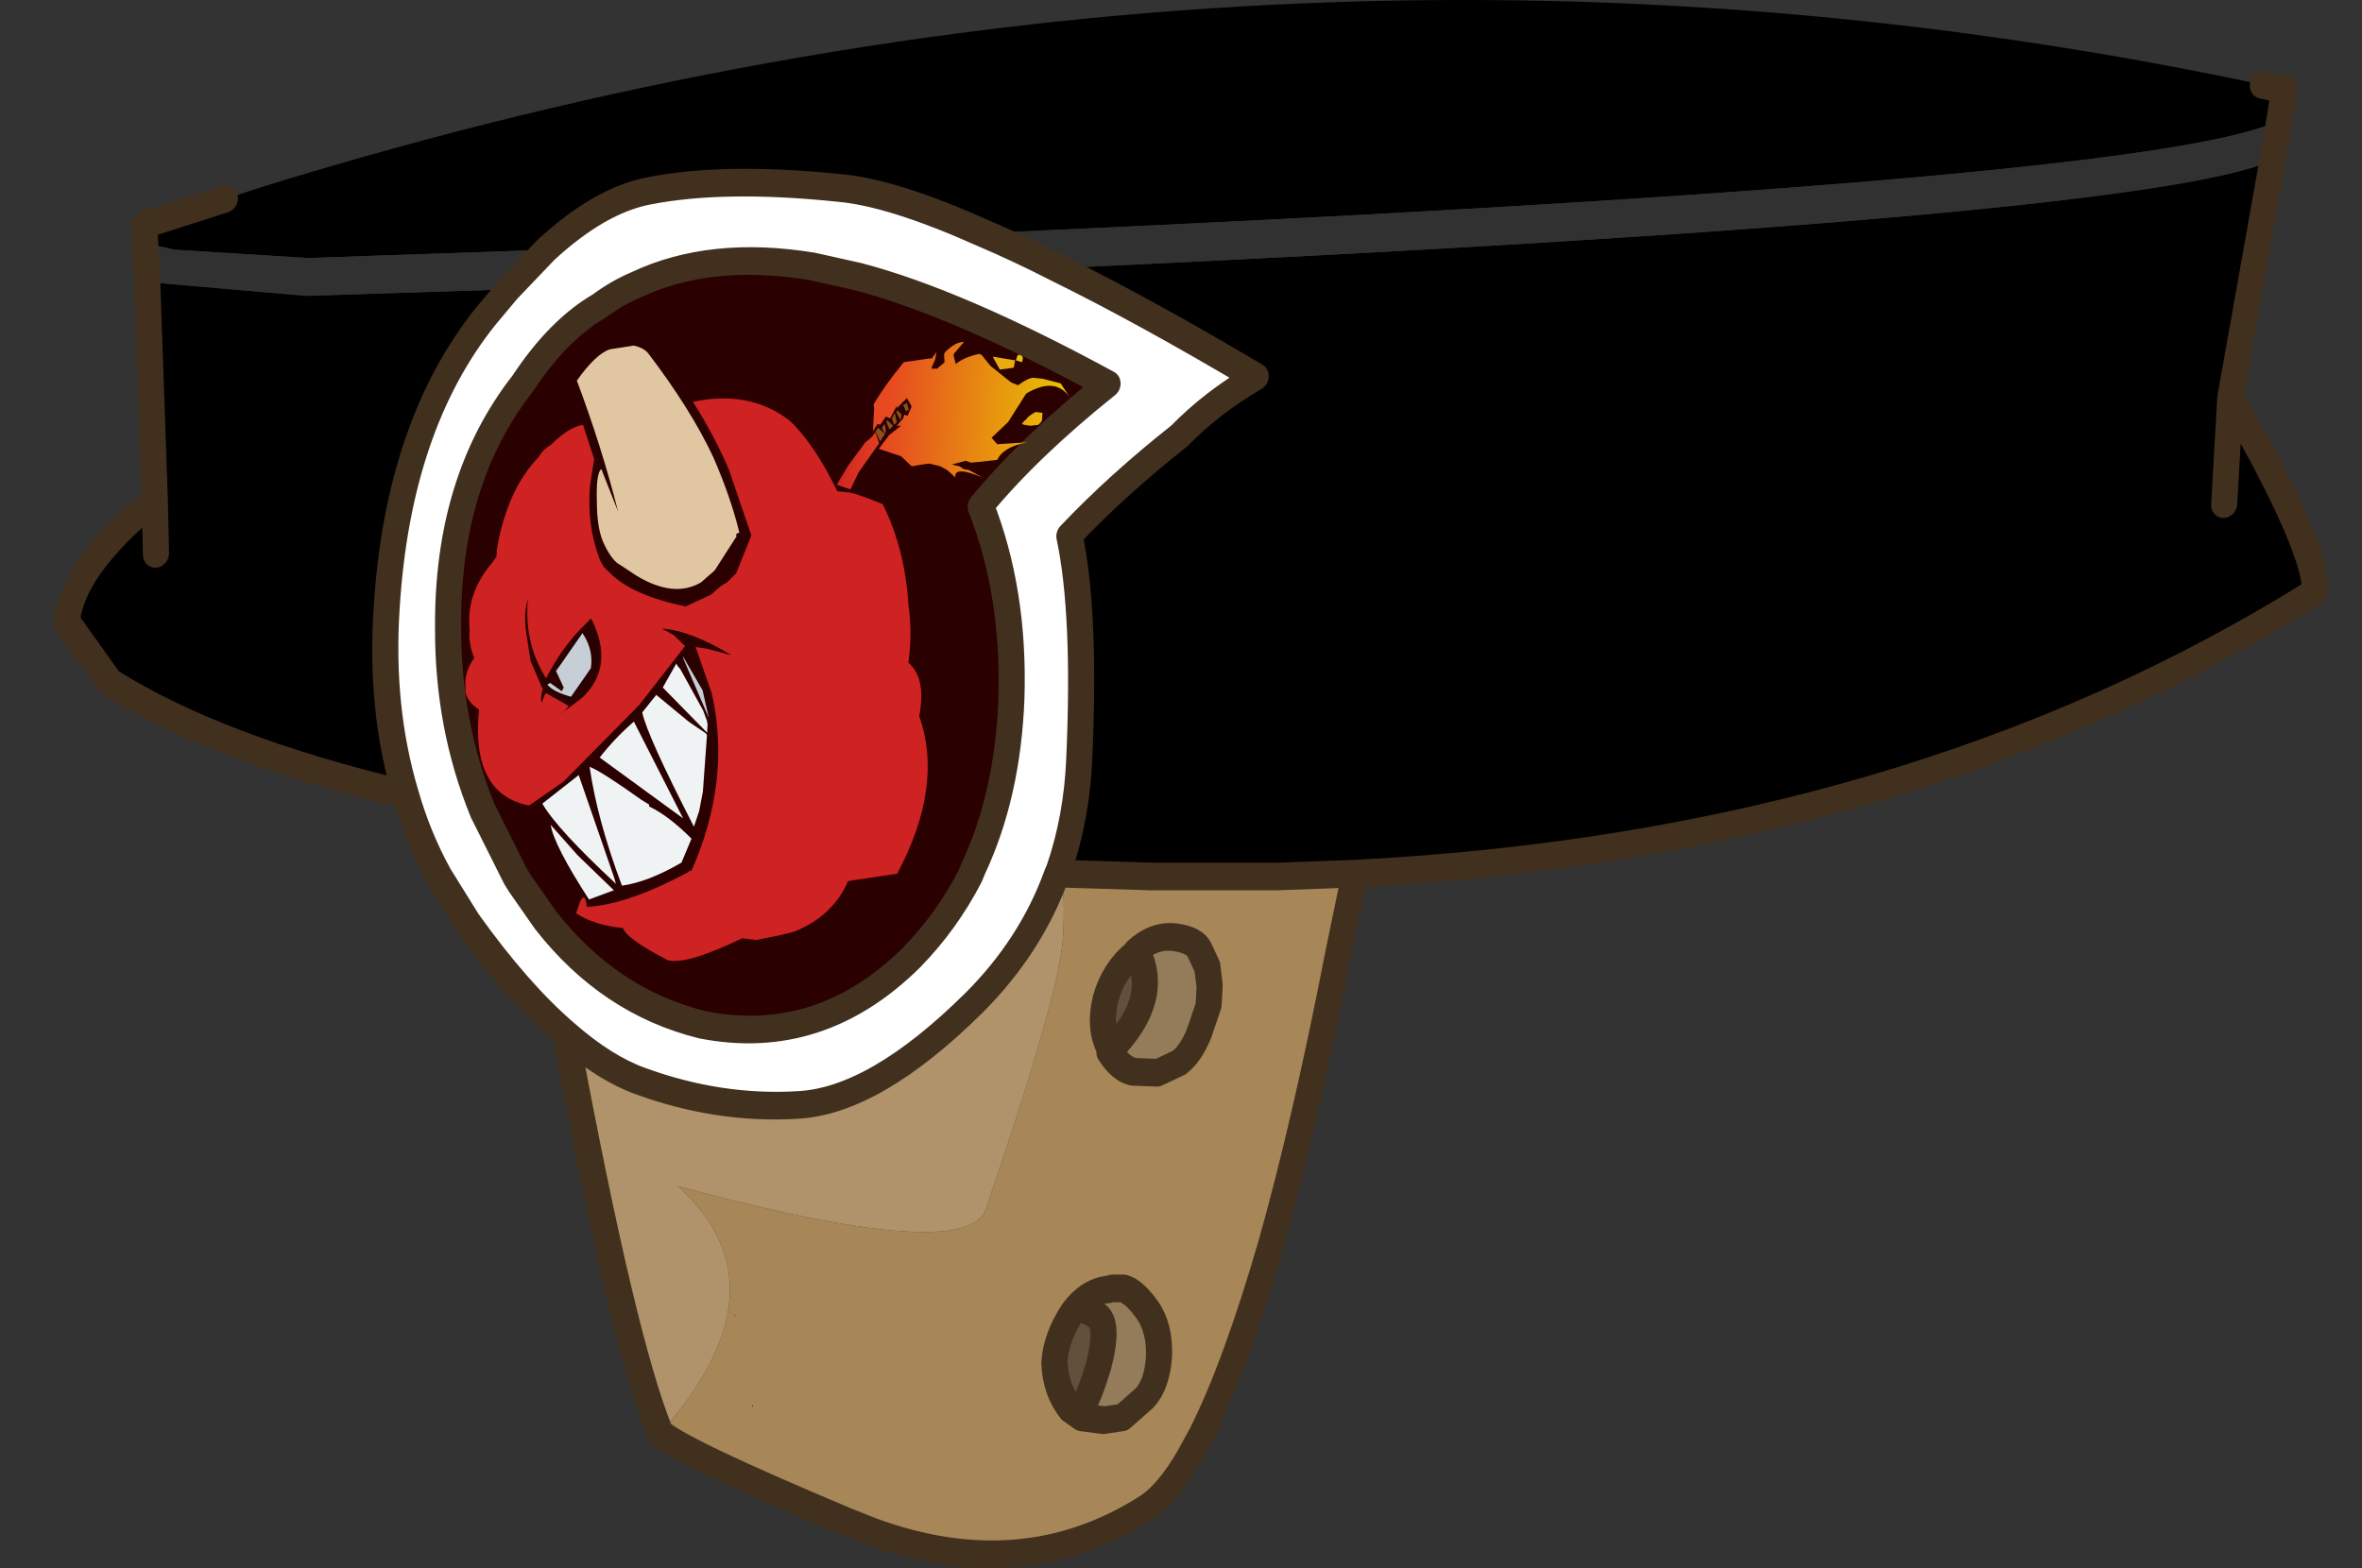 <?xml version="1.0"?>
<svg xmlns="http://www.w3.org/2000/svg" xmlns:xlink="http://www.w3.org/1999/xlink" width="301.2px" height="200.05px"><rect width="100%" height="100%" fill="#333333" stroke="none"/><g transform="matrix(1, 0, 0, 1, -129.85, -303.8)"><use xlink:href="#object-0" width="130.75" height="85.1" transform="matrix(2.216, 0, -0.134, 2.351, 141.25, 303.8)"/></g><defs><g transform="matrix(1, 0, 0, 1, 0.75, 0)" id="object-0"><use xlink:href="#object-1" width="130.75" height="85.1" transform="matrix(1, 0, 0, 1, -0.75, 0)"/></g><g transform="matrix(1, 0, 0, 1, 0.75, 0)" id="object-1"><path fill-rule="evenodd" fill="#000000" stroke="none" d="M124.6 4.6L125.85 4.85L125.6 7.05L125 6.8L124.7 6.9Q115.15 10 51.45 12.65Q46.1 10.45 43.05 10.2Q36.4 9.55 32.1 10.35Q29.3 10.85 26.35 13.55L12.7 14L5 13.55L3.25 13.2L3.15 12.2L7.7 10.8L10.1 10.05Q67.15 -6.8 124.6 4.6M125.4 8.7L123.75 21.55Q129.3 29.85 129.25 32.1Q106.8 45.85 74.9 47.4L70.55 47.55L63.2 47.55L59.8 47.45L58 47.4L57.8 47.4L57.9 47.15Q58.75 44.35 58.7 41.15Q58.6 33.25 57.4 29.05Q60 26.3 63.4 23.65Q65.15 21.85 67.6 20.45Q60.95 16.85 55.85 14.55Q118.05 11.85 125.4 8.7M20.05 43.1Q9 40.65 2.65 37L0 33.75Q0.1 30.8 4.65 27.1L3.5 15.3L12.7 16.05L24.3 15.7L23.1 17.15Q18.4 23.1 18.35 33Q18.3 38.45 20.05 43.1M123.75 27.35L123.75 21.55L123.75 27.35M4.9 30.05L4.65 27.1L4.9 30.05"/><path fill-rule="evenodd" fill="#313131" stroke="none" d="M3.25 13.2L5 13.55L12.7 14L26.35 13.55L24.3 15.7L12.7 16.05L3.5 15.3L3.25 13.2M51.45 12.65Q115.15 10 124.7 6.9L125 6.8L125.6 7.05L125.4 8.7Q118.05 11.85 55.85 14.55Q53.5 13.45 51.45 12.65"/><path fill-rule="evenodd" fill="#ffffff" stroke="none" d="M26.35 13.55Q29.3 10.85 32.1 10.35Q36.4 9.55 43.05 10.2Q46.1 10.45 51.45 12.65Q53.5 13.45 55.85 14.55Q60.95 16.85 67.6 20.45Q65.15 21.85 63.4 23.65Q60 26.3 57.4 29.05Q58.6 33.25 58.7 41.15Q58.75 44.35 57.9 47.15L57.8 47.4L57.75 47.55Q56.5 51.35 53.45 54.4Q48.05 59.75 43.6 59.95Q39.1 60.2 34.5 58.65Q32.4 57.95 30.05 56.1Q27.2 53.9 24.05 50.05L22.25 47.55Q20.9 45.45 20.05 43.1Q18.3 38.45 18.35 33Q18.4 23.1 23.1 17.15L24.3 15.7L26.35 13.55M41.7 14.45Q35.8 13.55 31.65 15.45Q30.55 15.9 29.6 16.6Q27.3 17.9 25.45 20.8Q21.4 26.05 21.95 34.05Q22.25 39.35 24.55 44L26.65 47.55L26.9 47.9L28.5 49.9Q32.45 54.35 37.9 55.6Q44.75 56.85 49.7 51.95Q51.6 50 52.8 47.55L52.95 47.15Q54.7 43.15 54.6 37.95Q54.45 32.15 52.2 27.45Q54.8 24.25 59.1 20.85Q50.15 16.4 44.35 15L41.7 14.45"/><path fill-rule="evenodd" fill="#a78658" stroke="none" d="M74.9 47.4L74.9 47.55L74.25 51.65Q72.9 60.9 71.35 67.4Q69.7 74.1 67.95 77.8L67.3 79.05Q66.15 81.15 64.85 81.9Q58.05 86.05 49.3 83.1L47.8 82.55Q38.1 78.8 36.8 77.75Q43.8 69.85 37 64.35Q53.9 68.6 54.8 65.6Q58.35 53.9 58.35 50.85Q58.35 48.65 58.05 47.55L58 47.4L59.8 47.45L63.2 47.55L70.55 47.55L74.9 47.4M61.4 57.05Q62.1 58 62.85 58.15L64.25 58.2L65.45 57.65Q66.1 57.15 66.5 56.05L66.95 54.55L66.95 53.5L66.75 52.45L66.25 51.55Q65.95 51 64.8 50.85Q63.6 50.7 62.6 51.6L62.55 51.7Q61.35 52.65 61 54.2Q60.7 55.75 61.4 56.85L61.4 57.05M60.35 76.45L61.05 76.9L62.3 77.05L63.35 76.9L64.55 75.85Q65.25 75.1 65.25 73.55Q65.2 72.05 64.45 71.1Q63.6 70.05 62.95 69.9L62.3 69.9L62.15 69.9L62.15 69.95Q60.95 70.05 60.15 71.15Q59.25 72.55 59.25 73.9Q59.4 75.4 60.35 76.45M40.75 71.4L40.7 71.3L40.7 71.4L40.75 71.4M42.05 76.2L42 76.25L42.05 76.35L42.05 76.2"/><path fill-rule="evenodd" fill="#b0936b" stroke="none" d="M36.8 77.75Q34.35 72.8 30.05 56.1Q32.4 57.95 34.5 58.65Q39.1 60.2 43.6 59.95Q48.05 59.75 53.45 54.4Q56.5 51.35 57.75 47.55L57.8 47.4L58 47.4L58.05 47.55Q58.35 48.65 58.35 50.85Q58.35 53.9 54.8 65.6Q53.9 68.6 37 64.35Q43.8 69.85 36.8 77.75"/><path fill-rule="evenodd" fill="#2b0000" stroke="none" d="M41.7 14.45L44.35 15Q50.15 16.4 59.1 20.85Q54.8 24.25 52.2 27.45Q54.45 32.15 54.6 37.95Q54.7 43.15 52.95 47.15L52.8 47.55Q51.6 50 49.7 51.95Q44.75 56.85 37.9 55.6Q32.45 54.35 28.5 49.9L26.9 47.9L26.65 47.55L24.55 44Q22.25 39.35 21.95 34.05Q21.4 26.05 25.45 20.8Q27.3 17.9 29.6 16.6Q30.55 15.9 31.65 15.45Q35.8 13.55 41.7 14.45"/><path fill-rule="evenodd" fill="#947b5a" stroke="none" d="M62.6 51.6Q63.6 50.7 64.8 50.85Q65.95 51 66.25 51.55L66.75 52.45L66.95 53.5L66.95 54.55L66.5 56.05Q66.1 57.15 65.45 57.65L64.25 58.2L62.85 58.15Q62.1 58 61.4 57.05L61.55 56.9Q64.15 54.2 62.7 51.7L62.6 51.6M62.3 69.9L62.95 69.9Q63.6 70.05 64.45 71.1Q65.2 72.05 65.25 73.55Q65.25 75.1 64.55 75.85L63.35 76.9L62.3 77.05L61.05 76.9L60.35 76.45L60.85 76.4Q61.2 76.4 61.8 74.1Q62.3 71.8 61.5 71.35Q60.7 70.85 60.15 71.15Q60.95 70.05 62.15 69.95L62.3 69.9"/><path fill-rule="evenodd" fill="#61503b" stroke="none" d="M62.6 51.6L62.7 51.7Q64.15 54.2 61.55 56.9L61.4 57.05L61.4 56.85Q60.7 55.75 61 54.2Q61.35 52.65 62.55 51.7L62.6 51.6M60.15 71.15Q60.7 70.85 61.5 71.35Q62.3 71.8 61.8 74.1Q61.2 76.4 60.85 76.4L60.35 76.45Q59.4 75.4 59.25 73.9Q59.25 72.55 60.15 71.15"/><path fill="none" stroke="#42301e" stroke-width="1.5" stroke-linecap="round" stroke-linejoin="round" d="M125.6 7.05L125.85 4.85L124.6 4.6M7.7 10.8L3.15 12.2L3.25 13.2L3.5 15.3L4.65 27.1Q0.1 30.8 0 33.75L2.65 37Q9 40.65 20.05 43.1Q20.9 45.45 22.25 47.55L24.05 50.05Q27.2 53.9 30.05 56.1Q34.35 72.8 36.8 77.75Q38.1 78.8 47.8 82.55L49.3 83.1Q58.05 86.05 64.85 81.9Q66.15 81.15 67.3 79.05L67.95 77.8Q69.7 74.1 71.35 67.4Q72.9 60.9 74.25 51.65L74.9 47.55L74.9 47.4Q106.8 45.85 129.25 32.1Q129.3 29.85 123.75 21.55L125.4 8.7L125.6 7.05M26.35 13.55Q29.3 10.85 32.1 10.35Q36.4 9.55 43.05 10.2Q46.1 10.45 51.45 12.65Q53.5 13.45 55.85 14.55Q60.95 16.85 67.6 20.45Q65.15 21.85 63.4 23.65Q60 26.3 57.4 29.05Q58.6 33.25 58.7 41.15Q58.75 44.35 57.9 47.15L57.8 47.4L58 47.4L59.8 47.45L63.2 47.55L70.55 47.55L74.9 47.4M123.75 21.55L123.75 27.35M41.7 14.45Q35.8 13.55 31.65 15.45Q30.55 15.9 29.6 16.6Q27.3 17.9 25.45 20.8Q21.4 26.05 21.95 34.05Q22.25 39.35 24.55 44L26.65 47.55L26.9 47.9L28.5 49.9Q32.45 54.35 37.9 55.6Q44.75 56.85 49.7 51.95Q51.6 50 52.8 47.55L52.95 47.15Q54.7 43.15 54.6 37.95Q54.45 32.15 52.2 27.45Q54.8 24.25 59.1 20.85Q50.15 16.4 44.35 15L41.7 14.45M57.8 47.4L57.75 47.55Q56.5 51.35 53.45 54.4Q48.05 59.75 43.6 59.95Q39.1 60.2 34.5 58.65Q32.4 57.95 30.05 56.1M24.3 15.7L26.35 13.55M20.05 43.1Q18.3 38.45 18.35 33Q18.4 23.1 23.1 17.15L24.3 15.7M4.65 27.1L4.9 30.05M61.4 57.05Q62.1 58 62.85 58.15L64.25 58.2L65.45 57.65Q66.1 57.15 66.5 56.05L66.95 54.55L66.95 53.5L66.75 52.45L66.25 51.55Q65.95 51 64.8 50.85Q63.6 50.7 62.6 51.6L62.7 51.7Q64.15 54.2 61.55 56.9L61.4 57.05L61.4 56.85Q60.7 55.75 61 54.2Q61.35 52.65 62.55 51.7L62.6 51.6M60.35 76.45L61.05 76.9L62.3 77.05L63.35 76.9L64.55 75.85Q65.25 75.1 65.25 73.55Q65.2 72.05 64.45 71.1Q63.6 70.05 62.95 69.9L62.3 69.9L62.15 69.95Q60.95 70.05 60.15 71.15Q60.7 70.85 61.5 71.35Q62.3 71.8 61.8 74.1Q61.2 76.4 60.85 76.4L60.35 76.45Q59.4 75.4 59.25 73.9Q59.25 72.55 60.15 71.15"/><path fill-rule="evenodd" fill="#e8ab10" stroke="none" d="M53.7 19.6L53.65 19.95L52.85 20.05L52.4 19.35L53.7 19.55L53.7 19.6"/><path fill-rule="evenodd" fill="#e8c012" stroke="none" d="M54.1 19.65L53.75 19.55L53.8 19.35L53.85 19.25Q54.25 19.25 54.1 19.65"/><path fill-rule="evenodd" fill="url(#gradient-L2c456dba7890ee8172caa81ecd40fac1)" stroke="none" d="M51.6 19.2L51.75 19.25L52.3 19.85L53.55 20.75L53.95 20.9Q54.6 20.45 54.85 20.5L55.35 20.55L56.4 20.8L57 21.6Q56.1 20.4 54.45 21.35L53.5 22.9L52.6 23.75L52.95 24.1L54.65 24Q53.3 24.25 53 24.95L52.05 25.05L51.5 25.1L51.2 25L50.4 25.2L50.85 25.3L51.1 25.45L51.4 25.5L52.2 25.9Q50.5 25.25 50.65 25.9L50.15 25.5L49.75 25.3L49.55 25.25L49.1 25.15L48.7 25.2L48.1 25.3L47.45 24.75L46.15 24.35L46.7 23.6L47.35 23.1L47.1 23.1L47.45 22.7L47.5 22.5L47.7 22.55L47.9 22.05L47.6 21.6L47.05 22.15L47.05 22L46.7 22.7L46.45 22.6L46.15 23.05L46 23L45.75 23.4L45.75 22.15L45.7 21.95Q46.25 20.95 47.3 19.65L48.75 19.45L48.9 19.45L49.15 19.1L49.1 19.5L48.9 20L48.95 20L49.25 20L49.3 19.95L49.6 19.7L49.65 19.65L49.6 19.3L49.6 19.2L49.65 19.1Q50.2 18.55 50.7 18.55L50.15 19.2L50.15 19.3L50.3 19.75Q50.7 19.4 51.6 19.2M54.95 22.4L55.05 22.35L55.45 22.4L55.45 22.5L55.45 22.8L55.4 22.9L55.25 23.05L54.8 23.1L54.45 23.05L54.3 23L54.45 22.8L54.5 22.8Q54.55 22.65 54.95 22.4"/><path fill-rule="evenodd" fill="#8f4f1f" stroke="none" d="M47.6 21.8L47.75 22.25Q47.6 22.25 47.6 22.35L47.4 21.95L47.6 21.9L47.6 21.8M47.3 22.8L47.05 22.4L47.05 22.35L47.1 22.25L47.35 22.5L47.3 22.8M46.95 22.4L47.1 22.9L46.95 23.05L46.8 22.7L46.95 22.4M46.55 22.8L46.9 23.1L46.7 23.3L46.5 22.9L46.5 22.85L46.55 22.8M46.45 23.55L46.25 23.2L46.4 23L46.5 23.35L46.45 23.55L46.2 23.95L45.9 23.4L46.05 23.2L46.1 23.25L46.45 23.55"/><path fill-rule="evenodd" fill="url(#gradient-L0f204f2bee7c5ba9bce807f1405d7c5a)" stroke="none" d="M45.75 23.65L45.9 23.45L46.15 24.05L45.05 25.65L44.65 26.55L43.85 26.3L44.1 25.85L44.45 25.25L44.95 24.55L45.35 24L45.6 23.8L45.75 23.65"/><path fill-rule="evenodd" fill="#cf2222" stroke="none" d="M44.4 26.7Q44.85 26.7 46.55 27.35Q47.95 29.7 48.35 32.7L48.35 32.75Q48.7 34.3 48.55 35.95Q49.65 36.8 49.35 38.85Q51 42.65 48.6 47.4L45.8 47.8Q45.05 49.7 42.85 50.55L42 50.75L40.7 51L39.9 50.9Q36.8 52.35 35.7 52.1Q33.25 50.95 33 50.35Q31.35 50.2 30.25 49.55L30.45 48.9Q30.7 48.35 30.85 49.2Q33.15 49.1 36.6 47.3Q36.6 47.2 36.75 47.25Q38.75 42.35 37.35 37.65L36.3 35.2L36.25 35.1L36.95 35.2L38.35 35.55Q35.9 34.2 34.25 34.1L34.95 34.45L35.65 35.05L33.2 38.25L29.1 42.4L27.2 43.7Q23.8 43.1 24 38.5Q23.1 37.95 23.15 37.3Q23 36.5 23.55 35.7Q23.15 34.85 23.2 34.15Q22.85 32.2 24.3 30.5L24.5 30.2L24.5 29.8Q24.9 26.55 26.6 24.8Q26.8 24.4 27.25 24.15Q28.25 23.15 29.05 23.05L29.8 24.9L29.65 26.4Q29.6 28.5 30.45 30.35L30.7 30.75L31.05 31.05Q32.4 32.3 35.55 32.9L37 32.25Q37.5 31.75 37.85 31.6L38.35 31.1L39.1 29.05L37.6 25.5Q36.75 23.8 35.3 21.8Q38.5 21.15 40.9 22.8Q42.4 24.05 43.9 26.65L44.4 26.7M29.85 33.85Q28.6 35.05 27.75 36.8Q26.35 34.85 26.45 32.5Q26.2 33.35 26.55 34.7L26.8 35.85L27.6 37.4Q27.5 37.7 27.55 38.05L27.6 38.1L27.7 37.75L27.8 37.6L29.15 38.3L28.95 38.55L28.5 38.9L29.9 37.85Q31.7 36.15 30.15 33.55L29.85 33.85"/><path fill-rule="evenodd" fill="#e0c7a1" stroke="none" d="M30.35 18.95L31.7 18.75Q32.25 18.85 32.55 19.15Q35.2 22.2 36.65 24.8Q37.8 27 38.4 28.9Q38.15 28.95 38.25 29.1L37.1 30.95L36.35 31.6Q34.85 32.45 32.65 31.25L31.65 30.65Q31.2 30.45 30.7 29.6Q30.2 28.8 30.1 27.25Q29.95 25.65 30.25 25.45L31.35 27.75Q30.2 24.25 28.55 20.65Q29.55 19.2 30.35 18.95"/><path fill-rule="evenodd" fill="#c6cfd6" stroke="none" d="M35.55 35.6L36.8 37.45L37.25 38.95L35.6 35.75L35.55 35.6M29.7 34.35Q30.4 35.25 30.3 36.25L29.25 37.8Q28.25 37.55 27.85 37.15L28 37.05L28.7 37.5L28.8 37.3L28.3 36.4L28.55 36.05L29.7 34.35"/><path fill-rule="evenodd" fill="#f0f3f4" stroke="none" d="M35.3 36.15L35.45 36.3L36.9 38.55L37.15 39.1L37.2 39.3L37.2 39.75L34.5 37.3L35.2 36L35.3 36.15M34.15 37.7L36.1 39.15L37.15 39.8L37.2 39.9L37.15 42.95L37 44L36.75 44.85Q33.75 39.9 33.4 38.65L34.15 37.7M36.65 45.5L36.15 46.8Q34.3 47.85 32.8 48.05Q31.15 44.45 30.55 41.6Q31.25 41.85 33.65 43.4L34.1 43.65L34.1 43.75Q35.25 44.25 36.65 45.5M36.1 44.4L31.1 41.1Q31.9 40.05 32.95 39.15L36.1 44.4M27.95 43.6L29.95 42.05L32.3 47.55L32.45 47.95Q28.9 45 27.95 43.6M30.15 46.4L32.35 48.3L30.95 48.8Q28.75 45.85 28.5 44.75L30.15 46.4"/></g><linearGradient gradientTransform="matrix(0.007, -0, -0, 0.004, 52.15, 22.55)" gradientUnits="userSpaceOnUse" spreadMethod="pad" id="gradient-L2c456dba7890ee8172caa81ecd40fac1" x1="-819.2" x2="819.2"><stop offset="0" stop-color="#e74821" stop-opacity="1"/><stop offset="1" stop-color="#e8d200" stop-opacity="1"/></linearGradient><linearGradient gradientTransform="matrix(0.002, -0.002, 0, 0.001, 45.3, 24.6)" gradientUnits="userSpaceOnUse" spreadMethod="pad" id="gradient-L0f204f2bee7c5ba9bce807f1405d7c5a" x1="-819.2" x2="819.2"><stop offset="0" stop-color="#cf2222" stop-opacity="1"/><stop offset="1" stop-color="#e74821" stop-opacity="1"/></linearGradient></defs></svg>
